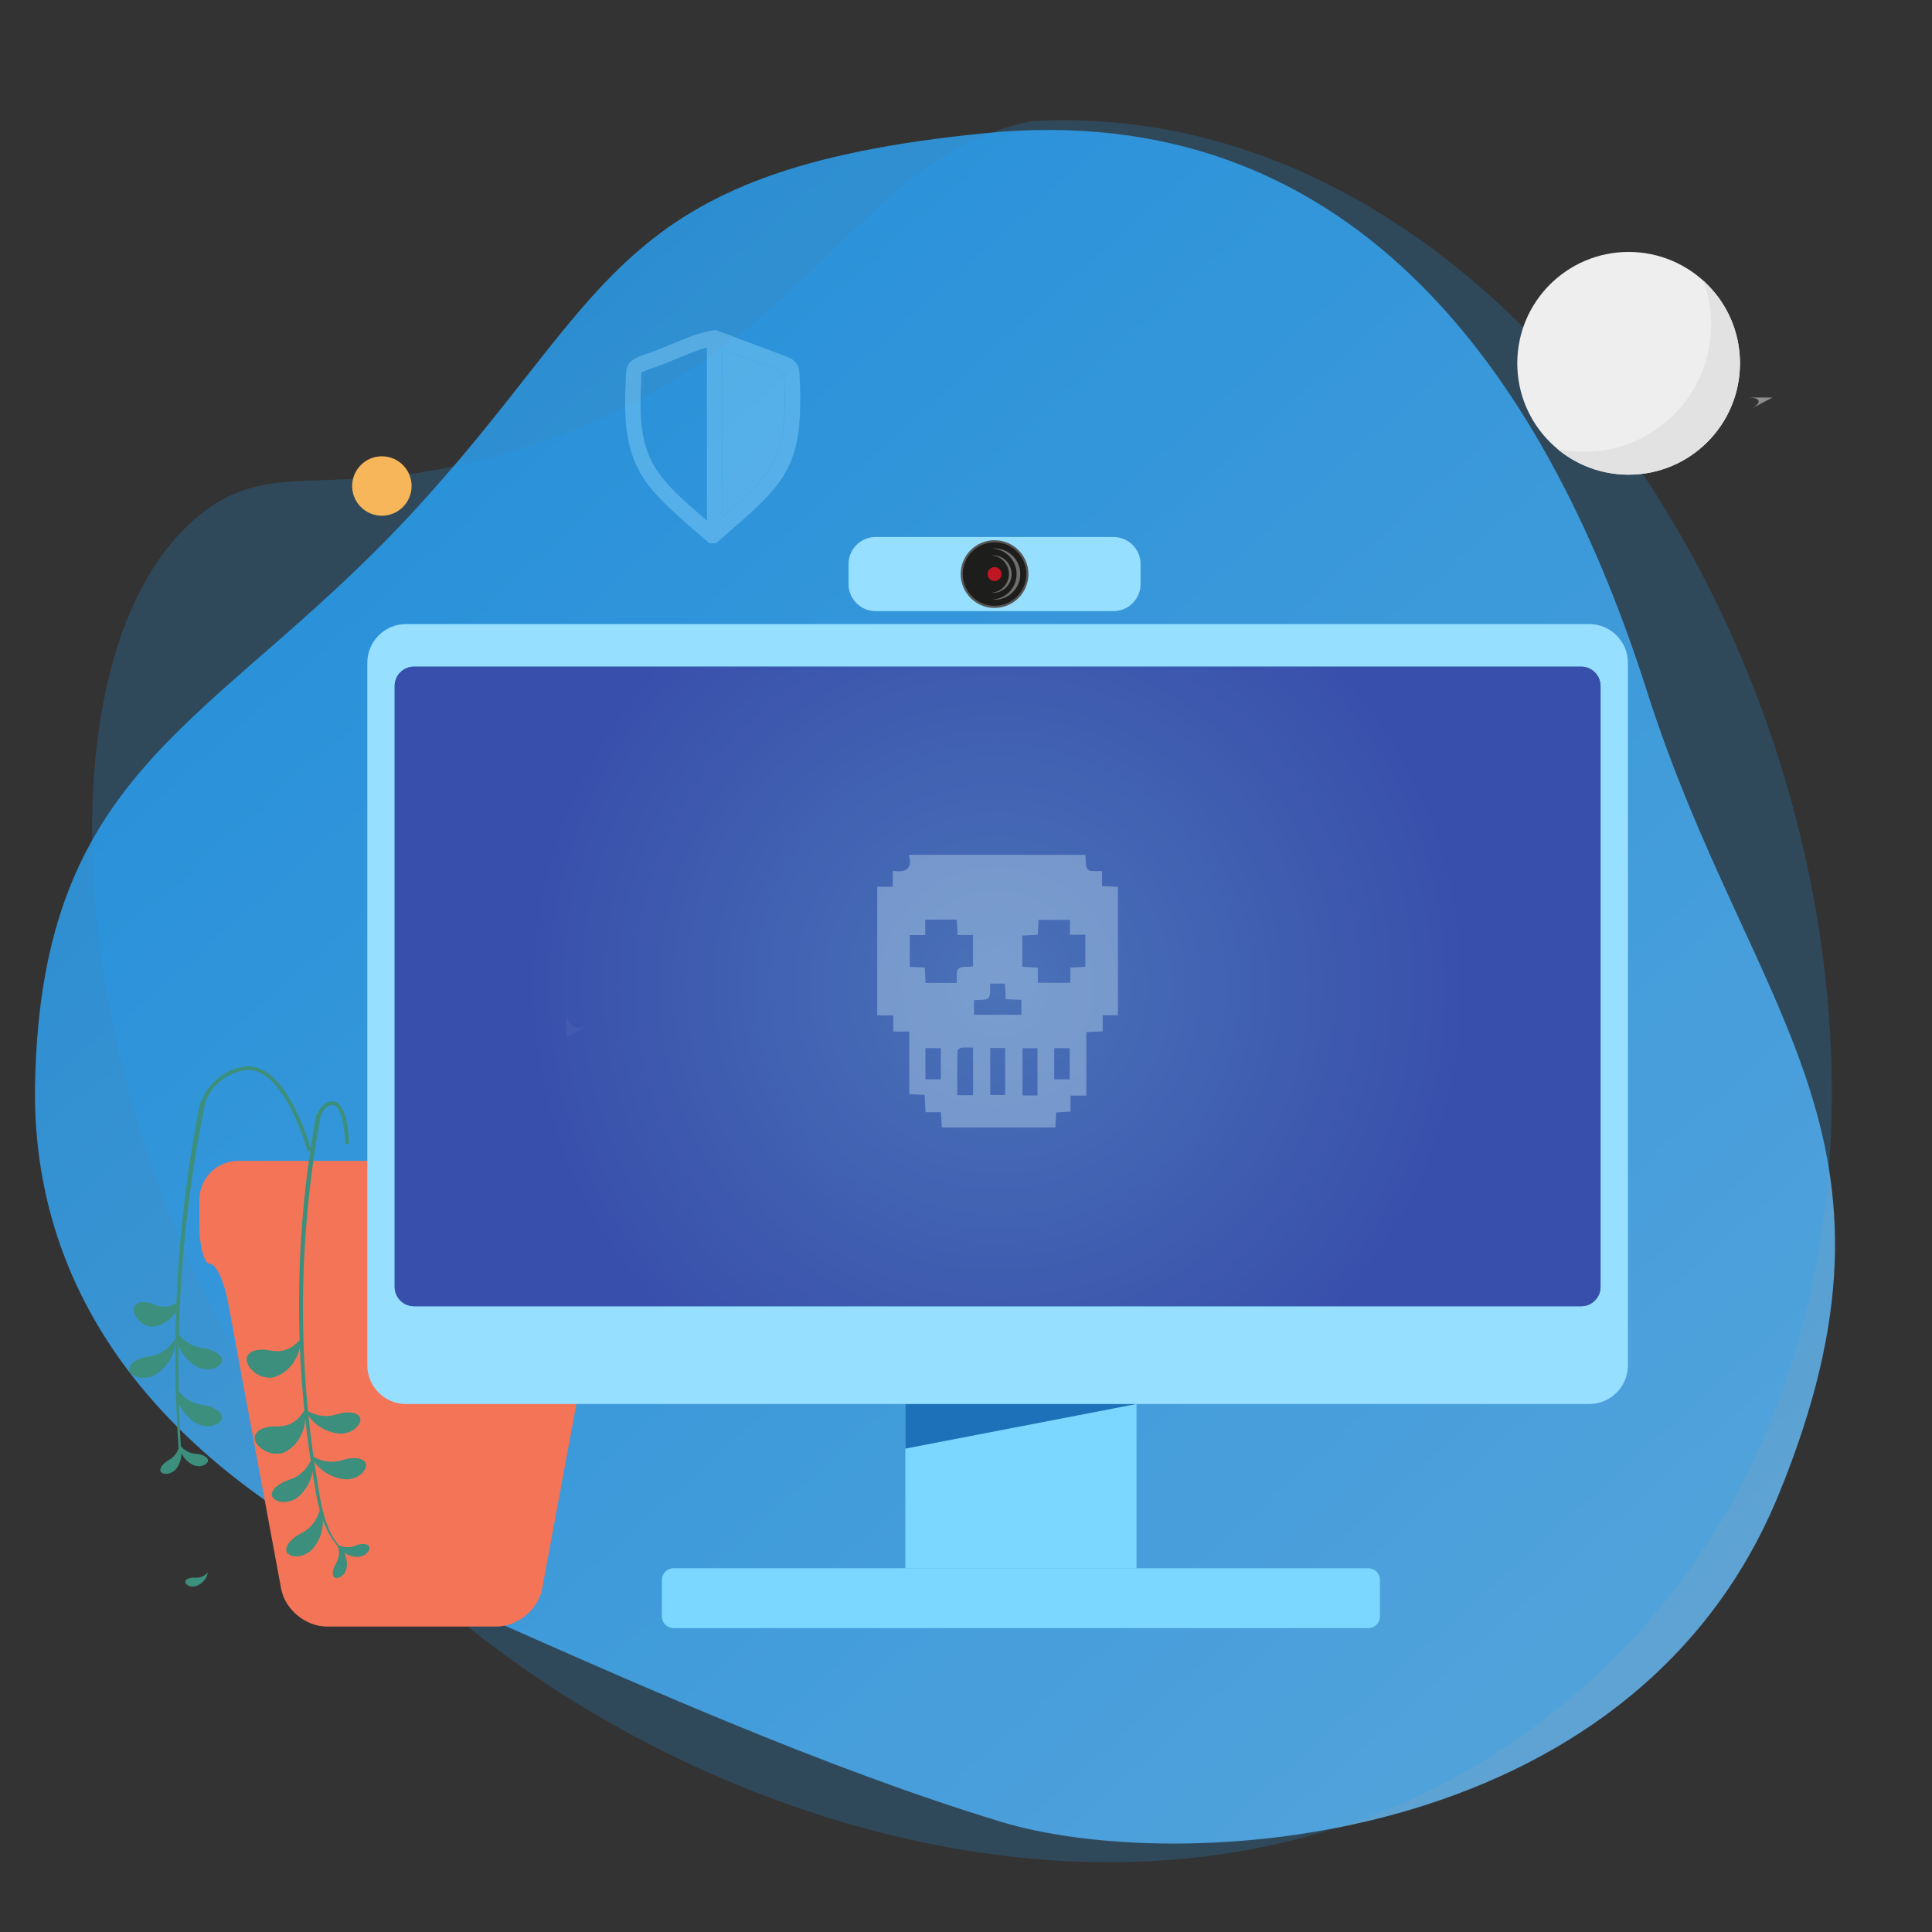 <?xml version="1.0" encoding="utf-8"?>
<!-- Generator: Adobe Illustrator 26.2.1, SVG Export Plug-In . SVG Version: 6.00 Build 0)  -->
<svg version="1.1" xmlns="http://www.w3.org/2000/svg" xmlns:xlink="http://www.w3.org/1999/xlink" x="0px" y="0px"
	 viewBox="0 0 500 500" style="enable-background:new 0 0 500 500;" xml:space="preserve">
<rect x="0" y="0" width="500" height="500" fill="#333333" stroke="none"/>
<style type="text/css">
	.st0{opacity:0.8;fill:url(#SVGID_1_);fill-opacity:0.99;enable-background:new    ;}
	
		.st1{opacity:0.8;fill:url(#SVGID_00000074437054242044289100000018161413751403118258_);fill-opacity:0.99;enable-background:new    ;}
	
		.st2{opacity:0.8;fill:url(#SVGID_00000036231243138253494090000007880753772197190817_);fill-opacity:0.99;enable-background:new    ;}
	.st3{opacity:0.2;fill:#1EA0FA;enable-background:new    ;}
	.st4{fill:#DADADA;}
	.st5{fill:#F6F6F6;}
	.st6{fill:#1D71B8;}
	.st7{fill:#EA5B0C;}
	.st8{fill:#009FE3;}
	.st9{fill:#F39200;}
	
		.st10{opacity:0.8;fill:url(#SVGID_00000057139281334862850900000016947088551092431248_);fill-opacity:0.99;enable-background:new    ;}
	.st11{opacity:0.64;fill:#FFFFFF;}
	.st12{fill:#FFFFFF;}
	.st13{fill:url(#SVGID_00000177481005387817560800000006433262339643536575_);}
	.st14{fill:url(#SVGID_00000026859782238350695270000007468300491804263054_);}
	.st15{fill:#6CC7EF;}
	.st16{fill:#2FC1F4;}
	.st17{fill:#7DDDFF;}
	.st18{opacity:0.64;fill:#7DDDFF;}
	.st19{opacity:0.3;fill:#52B7EF;enable-background:new    ;}
	.st20{fill:#32FF51;}
	.st21{fill:#5FDDFF;}
	.st22{opacity:0.35;fill:#FFFFFF;stroke:#FFFFFF;stroke-width:2;stroke-miterlimit:10;}
	.st23{fill:none;stroke:#FFFFFF;stroke-miterlimit:10;}
	.st24{fill:none;stroke:#FFFFFF;stroke-width:2;stroke-miterlimit:10;}
	
		.st25{opacity:0.8;fill:url(#SVGID_00000051373390748967059620000007726829464678570164_);fill-opacity:0.99;enable-background:new    ;}
	.st26{fill:#FDE4CC;}
	.st27{fill:#E4C8AB;}
	
		.st28{opacity:0.8;fill:url(#SVGID_00000116213578426406738570000000125330275804653225_);fill-opacity:0.99;enable-background:new    ;}
	.st29{fill:none;stroke:#1E0E00;stroke-width:10;stroke-miterlimit:10;}
	.st30{fill:#B0B0B0;}
	.st31{fill:#575756;}
	.st32{fill:#D8D8D8;}
	.st33{fill:#707070;}
	.st34{fill:#F46A3F;}
	.st35{fill:#3C3C3A;}
	.st36{fill:#C7C8CA;}
	.st37{fill:#818588;}
	.st38{fill:#B5B9BA;}
	.st39{fill:#B2B4B1;}
	.st40{fill:#2B2B2D;}
	.st41{fill:#858585;}
	.st42{fill:#1C1C1B;}
	.st43{fill:#E8E8E8;}
	.st44{fill:#F7F7F7;}
	.st45{fill:#C8CCCF;}
	.st46{fill:#D2AA87;}
	.st47{fill:#FFDB37;}
	.st48{fill:#F14941;}
	.st49{fill:#1E0E00;}
	.st50{fill:#5A5550;}
	.st51{fill:none;stroke:#5A5550;stroke-miterlimit:10;}
	.st52{fill:#EEEEEE;}
	.st53{fill:#E2E2E2;}
	.st54{fill:#F8B65A;}
	
		.st55{opacity:0.8;fill:url(#SVGID_00000150798518925866854130000000624929287990210450_);fill-opacity:0.99;enable-background:new    ;}
	.st56{fill:#E30613;}
	.st57{fill:#706F6F;}
	.st58{fill:#F9B233;}
	.st59{fill:#EDEDED;}
	.st60{fill:#E8502D;}
	.st61{fill:#878787;}
	.st62{fill:#6D6D6D;}
	.st63{fill:#1D1D1B;}
	
		.st64{opacity:0.8;fill:url(#SVGID_00000041260601878044486130000015620615360049027773_);fill-opacity:0.99;enable-background:new    ;}
	.st65{fill:#F2FF00;}
	.st66{fill:none;stroke:#B2B2B2;stroke-miterlimit:10;}
	.st67{fill:#DFB083;}
	.st68{fill:#5C4F4F;}
	.st69{fill:#170021;}
	.st70{fill:#CAC8C8;}
	.st71{fill:none;stroke:#F9ED42;stroke-width:14;stroke-miterlimit:10;}
	
		.st72{opacity:0.8;fill:url(#SVGID_00000093140949696475845730000015566615462731493508_);fill-opacity:0.99;enable-background:new    ;}
	
		.st73{opacity:0.8;fill:url(#SVGID_00000070093263173296478500000009372002981149752993_);fill-opacity:0.99;enable-background:new    ;}
	.st74{fill:#6C6966;}
	.st75{fill:none;stroke:#5A5550;stroke-width:3;stroke-miterlimit:10;}
	.st76{fill:#249250;}
	.st77{fill:#44B658;}
	.st78{fill:#48423B;}
	
		.st79{opacity:0.8;fill:url(#SVGID_00000150787013196339855510000001633141289483071144_);fill-opacity:0.99;enable-background:new    ;}
	.st80{opacity:0.2;fill:#1DA2FC;enable-background:new    ;}
	.st81{opacity:0.29;}
	.st82{opacity:0.2;}
	.st83{clip-path:url(#SVGID_00000163780982437590522060000004199758027242967219_);}
	.st84{fill:#3C3C3B;}
	.st85{fill:#E7CAAD;}
	.st86{fill:#FC951D;}
	.st87{fill:none;stroke:#FCEA0D;stroke-width:2;stroke-miterlimit:10;}
	.st88{fill:#73F20F;}
	.st89{fill:#FFF7AB;}
	.st90{fill:#FCEA0D;}
	.st91{fill:#F8B133;stroke:#FC951D;stroke-miterlimit:10;}
	.st92{fill:#FFEC00;}
	
		.st93{opacity:0.8;fill:url(#SVGID_00000122690739189036760260000012549809350077163935_);fill-opacity:0.99;enable-background:new    ;}
	.st94{fill:none;}
	
		.st95{opacity:0.8;fill:url(#SVGID_00000057119953915126564170000003067559104940433310_);fill-opacity:0.99;enable-background:new    ;}
	.st96{fill:#BF4A10;}
	.st97{fill:#455159;}
	.st98{fill:#AFE213;}
	.st99{fill:#C6C6C6;}
	.st100{fill:#9D9D9C;}
	.st101{fill:#B2B2B2;}
	.st102{fill:none;stroke:#FFFFFF;stroke-width:4;stroke-miterlimit:10;}
	.st103{fill:#FFED00;}
	
		.st104{opacity:0.8;fill:url(#SVGID_00000147909348064685024370000015028434529781413282_);fill-opacity:0.99;enable-background:new    ;}
	
		.st105{opacity:0.8;fill:url(#SVGID_00000083073028143632041680000002651343152666414484_);fill-opacity:0.99;enable-background:new    ;}
	
		.st106{opacity:0.8;fill:url(#SVGID_00000132068199109472299480000016334717261726111890_);fill-opacity:0.99;enable-background:new    ;}
	.st107{fill:#E6332A;}
	.st108{fill:#E0A477;}
	.st109{fill:#B17F4A;}
	.st110{fill:#F2C3AF;}
	.st111{fill:#E5AF7F;}
	.st112{fill:#E94E1B;}
	.st113{fill:#E5B8A8;}
	.st114{fill:#A3DAF7;}
	.st115{clip-path:url(#SVGID_00000122720581605900423530000003481961626568761016_);fill:#A3DAF7;}
	.st116{opacity:0.8;clip-path:url(#SVGID_00000122720581605900423530000003481961626568761016_);fill:#4D95D1;}
	.st117{clip-path:url(#SVGID_00000122720581605900423530000003481961626568761016_);}
	.st118{opacity:0.3;fill:#CABA9F;}
	.st119{opacity:0.5;fill:#CABA9F;}
	.st120{clip-path:url(#SVGID_00000122720581605900423530000003481961626568761016_);fill:#9C9B9B;}
	.st121{clip-path:url(#SVGID_00000122720581605900423530000003481961626568761016_);fill:#FFFFFF;}
	.st122{clip-path:url(#SVGID_00000122720581605900423530000003481961626568761016_);fill:#3C3C3B;}
	.st123{clip-path:url(#SVGID_00000122720581605900423530000003481961626568761016_);fill:#FDE4CC;}
	.st124{clip-path:url(#SVGID_00000122720581605900423530000003481961626568761016_);fill:#C6C6C5;}
	.st125{clip-path:url(#SVGID_00000122720581605900423530000003481961626568761016_);fill:#F9B75A;}
	.st126{clip-path:url(#SVGID_00000122720581605900423530000003481961626568761016_);fill:#575756;}
	.st127{clip-path:url(#SVGID_00000122720581605900423530000003481961626568761016_);fill:#E20613;}
	.st128{opacity:0.29;clip-path:url(#SVGID_00000122720581605900423530000003481961626568761016_);}
	.st129{fill:#D1A98B;}
	
		.st130{opacity:0.8;fill:url(#SVGID_00000124851228284187040630000013478835561642920876_);fill-opacity:0.99;enable-background:new    ;}
	.st131{fill:#E2BD9F;}
	.st132{fill:#DDB79B;}
	.st133{fill:#D6AE8A;}
	.st134{fill:none;stroke:#1D1D1B;stroke-miterlimit:10;}
	.st135{fill:#A48A7B;}
	.st136{fill:#FFF385;}
	.st137{fill:none;stroke:#575756;stroke-miterlimit:10;}
	.st138{fill:#575756;stroke:#FFFFFF;stroke-miterlimit:10;}
	.st139{fill:#2CF721;stroke:#FFED00;stroke-miterlimit:10;}
	
		.st140{opacity:0.8;fill:url(#SVGID_00000131358379010497918710000000064671844924186804_);fill-opacity:0.99;enable-background:new    ;}
	.st141{fill:#C9CACC;}
	.st142{fill:#83878A;}
	.st143{fill:#B8BBBC;}
	.st144{fill:#B4B6B3;}
	.st145{fill:#EAEAEA;}
	.st146{fill:#F9F9F9;}
	.st147{fill:#CACED1;}
	.st148{fill:#58B8E8;}
	.st149{fill:#D1B397;}
	.st150{fill:#ACAEAD;}
	.st151{fill:#969997;}
	.st152{fill:#BFC7D2;}
	.st153{fill:#BCC7C9;}
	.st154{fill:#E2E6F1;}
	.st155{fill:#C4C9CD;}
	.st156{fill:#C1C3C6;}
	.st157{fill:#D9E2E8;}
	.st158{fill:#B8B9BE;}
	.st159{fill:#CFD7DA;}
	.st160{fill:#C6C6C8;}
	.st161{fill:#E5EEF7;}
	.st162{fill:#D4D8DB;}
	.st163{fill:#A4A2A5;}
	.st164{fill:#707172;}
	.st165{fill:#D7DDE9;}
	.st166{fill:#CCD1D5;}
	.st167{fill:#4F5054;}
	.st168{fill:none;stroke:#E30613;stroke-miterlimit:10;}
	
		.st169{opacity:0.8;fill:url(#SVGID_00000058562973416182974580000010073102950213785733_);fill-opacity:0.99;enable-background:new    ;}
	.st170{fill:#FFF3DE;}
	.st171{opacity:0.42;fill:#FFFFFF;}
	.st172{fill:#AAABAB;}
	.st173{fill:#1C3AA9;}
	.st174{fill:#4285F3;}
	.st175{fill:#E2DABA;}
	
		.st176{opacity:0.8;fill:url(#SVGID_00000181767634200919087750000013119271595005322679_);fill-opacity:0.99;enable-background:new    ;}
	.st177{fill:#C49D82;}
	.st178{fill:#EFD5BD;}
	
		.st179{opacity:0.8;fill:url(#SVGID_00000051353594793690743340000003444363371365450431_);fill-opacity:0.99;enable-background:new    ;}
	.st180{opacity:0.56;fill:#575756;}
	.st181{fill:none;stroke:#3C3C3B;stroke-width:3;stroke-miterlimit:10;}
	.st182{fill:#FF6F27;}
	.st183{fill:#1D1D1B;stroke:#1D1D1B;stroke-miterlimit:10;}
	
		.st184{opacity:0.8;fill:url(#SVGID_00000176005346490786508350000001691412285376012966_);fill-opacity:0.99;enable-background:new    ;}
	
		.st185{opacity:0.8;fill:url(#SVGID_00000172433259601497091850000015009625790131433635_);fill-opacity:0.99;enable-background:new    ;}
	.st186{fill:none;stroke:#575756;stroke-width:4;stroke-miterlimit:10;}
	.st187{fill:#FF3333;}
	.st188{fill:#BE1622;}
	.st189{fill:#FCEA10;}
	
		.st190{opacity:0.8;fill:url(#SVGID_00000134240666419227517440000002779740342721684129_);fill-opacity:0.99;enable-background:new    ;}
	.st191{fill:url(#SVGID_00000051381660632945905840000001832757571252944048_);}
	.st192{fill:url(#SVGID_00000177474661509537871250000009754095587999657606_);}
	.st193{enable-background:new    ;}
	.st194{opacity:0.99;fill:#878787;}
	.st195{opacity:0.49;fill:#BE1622;}
	
		.st196{opacity:0.8;fill:url(#SVGID_00000042711346802233690940000014743532712107032727_);fill-opacity:0.99;enable-background:new    ;}
	.st197{fill:url(#SVGID_00000140010723953253938720000004520117166229478838_);}
	.st198{fill:url(#SVGID_00000017516798752972523900000000897562004037517245_);}
	.st199{fill:#F26522;}
	.st200{fill:#F1F2F2;}
	.st201{fill:url(#SVGID_00000085209434683384094640000011815805271288990084_);}
	.st202{fill:#B7B7B7;}
	.st203{fill:#171715;}
	.st204{fill:#19D10F;}
	.st205{fill:url(#SVGID_00000018950940569609547920000012481343302822561446_);}
	.st206{fill:url(#SVGID_00000124875064651951435570000001024546514284354750_);}
	
		.st207{opacity:0.8;fill:url(#SVGID_00000096048151583611442320000008911434738442645139_);fill-opacity:0.99;enable-background:new    ;}
	.st208{fill:url(#SVGID_00000172424236799174749210000004887070583938744460_);}
	.st209{fill:#F47400;}
	.st210{fill:none;stroke:#1D1D1B;stroke-width:4;stroke-linecap:round;stroke-miterlimit:10;}
	
		.st211{opacity:0.8;fill:url(#SVGID_00000109719737613616342970000016545084715179042235_);fill-opacity:0.99;enable-background:new    ;}
	.st212{fill:url(#SVGID_00000049216246524277717230000017304763213403814529_);}
	.st213{fill:none;stroke:#1D1D1B;stroke-width:4;stroke-miterlimit:10;}
	
		.st214{opacity:0.8;fill:url(#SVGID_00000065764176203064770220000006668647370457080506_);fill-opacity:0.99;enable-background:new    ;}
	.st215{fill:#1DA2FC;}
	.st216{fill:url(#SVGID_00000176010922771111611890000014757334802152550788_);}
	.st217{fill:url(#SVGID_00000140000654651489809070000003072381850351947952_);}
	.st218{fill:#118FE4;}
	.st219{fill:#0C82D1;}
	.st220{opacity:0.3;fill:#0C82D1;enable-background:new    ;}
	.st221{opacity:0.5;fill:#0C82D1;enable-background:new    ;}
	.st222{opacity:0.21;fill:#1D71B8;}
	.st223{fill:url(#SVGID_00000152984537182163156960000004931780696008748695_);}
	.st224{fill:url(#SVGID_00000070808675210833202020000003566420308911265449_);}
	
		.st225{opacity:0.8;fill:url(#SVGID_00000062150064817298049300000001576453830058919302_);fill-opacity:0.99;enable-background:new    ;}
	
		.st226{opacity:0.8;fill:url(#SVGID_00000086669802853950507980000007599043525189776551_);fill-opacity:0.99;enable-background:new    ;}
	.st227{fill:#35AEFF;}
	.st228{fill:url(#SVGID_00000176039510620066100390000013835700237196560535_);}
	.st229{fill:url(#SVGID_00000169527882804505985290000000064857160788656056_);}
	.st230{fill:url(#SVGID_00000137106286798772802820000009182723485306266246_);}
	.st231{fill:url(#SVGID_00000114765603225255296030000012604261493056793993_);}
	.st232{fill:url(#SVGID_00000088129246430036228270000000120691133262968733_);}
	.st233{fill:url(#SVGID_00000133526513543666067870000015958167348099557805_);}
	.st234{fill:#432918;}
	.st235{fill:url(#SVGID_00000037657774028840978330000017324222334420915602_);}
	.st236{fill:url(#SVGID_00000071549427626639285810000006013718485119695544_);}
	.st237{fill:url(#SVGID_00000083800776930645443160000015708583827543020975_);}
	.st238{fill:url(#SVGID_00000114764755342934522490000015131801523759600822_);}
	.st239{fill:url(#SVGID_00000170958976435666206620000004080146576739118008_);}
	.st240{fill:url(#SVGID_00000097461103140179608040000003604433302075472053_);}
	.st241{fill:none;stroke:#F39200;stroke-miterlimit:10;}
	.st242{fill:#FFDABB;}
	.st243{fill:url(#SVGID_00000039821984595819145730000005630423481847305663_);}
	.st244{fill:url(#SVGID_00000170263302960227432540000012781874062511725988_);}
	.st245{fill:url(#SVGID_00000182524893821510249950000009189469756783955850_);}
	.st246{fill:url(#SVGID_00000147935878488281989490000007680850247580984999_);}
	.st247{fill:url(#SVGID_00000065754498526173298570000014419776097528579486_);}
	.st248{fill:url(#SVGID_00000121996582152550612180000010076011305785081785_);}
	.st249{fill:url(#SVGID_00000142899194290821804830000010337153636871681152_);}
	.st250{fill:url(#SVGID_00000152954430379204299540000017031445939550069147_);}
	
		.st251{opacity:0.8;fill:url(#SVGID_00000174559899411463477750000000802914859069150609_);fill-opacity:0.99;enable-background:new    ;}
	.st252{opacity:0.3;fill:#F1F2F2;}
	.st253{fill:#465051;}
	.st254{fill:#FBDC4C;}
	.st255{fill:#55C3FE;}
	.st256{fill:#97DFFF;}
	.st257{fill:#7BD7FF;}
	.st258{fill:#F0FBFF;}
	.st259{fill:#CBE9F4;}
	.st260{opacity:0.37;}
	.st261{fill:#16EF0F;}
	.st262{opacity:0.15;fill:#BBEDFF;}
	.st263{fill:url(#SVGID_00000078038447714787249130000002078050214470603681_);}
	.st264{fill:#36A9E1;}
	.st265{fill:#FFFFFF;stroke:#CBE9F4;stroke-width:4;stroke-miterlimit:10;}
	.st266{fill:none;stroke:#CBE9F4;stroke-width:4;stroke-miterlimit:10;}
	
		.st267{opacity:0.8;fill:url(#SVGID_00000170992177277352137910000008736369119687515839_);fill-opacity:0.99;enable-background:new    ;}
	
		.st268{opacity:0.8;fill:url(#SVGID_00000065032199012008130920000010877215047884046753_);fill-opacity:0.99;enable-background:new    ;}
	.st269{fill:url(#SVGID_00000111880193104555973610000002602421823509197211_);}
	.st270{fill:#C97200;}
	.st271{fill:#A3CBD8;}
	.st272{fill:#BEDEE5;}
	.st273{fill:#EFEFEF;}
	.st274{fill:url(#SVGID_00000038404764206792399080000001673778299491067020_);}
	
		.st275{opacity:0.8;fill:url(#SVGID_00000173839256641173066570000017939518775224600223_);fill-opacity:0.99;enable-background:new    ;}
	
		.st276{opacity:0.8;fill:url(#SVGID_00000149362559505954340500000015866138410885466249_);fill-opacity:0.99;enable-background:new    ;}
	.st277{opacity:0.5;}
	.st278{fill:url(#SVGID_00000111154740581891156670000017320089068112689572_);}
	.st279{fill:url(#SVGID_00000167357977505072201710000009824194288032244109_);}
	.st280{fill:#F4CC06;}
	.st281{opacity:0.37;fill:#CBE9F4;}
	.st282{fill:#FC0000;}
	
		.st283{opacity:0.8;fill:url(#SVGID_00000173153062338265264350000016803278718896590775_);fill-opacity:0.99;enable-background:new    ;}
	
		.st284{opacity:0.8;fill:url(#SVGID_00000001628734356384698250000010622889827349299124_);fill-opacity:0.99;enable-background:new    ;}
	
		.st285{opacity:0.8;fill:url(#SVGID_00000009551260141811566480000011176039537577610122_);fill-opacity:0.99;enable-background:new    ;}
	
		.st286{opacity:0.8;fill:url(#SVGID_00000043424360928875317580000007662079047402705553_);fill-opacity:0.99;enable-background:new    ;}
	.st287{fill:#60BFF4;enable-background:new    ;}
	.st288{fill:#F39200;stroke:#E94E1B;stroke-width:20;stroke-miterlimit:10;}
	.st289{opacity:0.51;}
	.st290{fill:url(#SVGID_00000007387148997999014850000015620989398582779279_);}
	.st291{fill:url(#SVGID_00000170970106700170119440000015043019195751379899_);}
	.st292{fill:url(#SVGID_00000181082432357061650070000012309057696190632320_);}
	.st293{fill:url(#SVGID_00000158716746419611432920000012871688816962084268_);}
	.st294{fill:url(#SVGID_00000178188334037199307070000014581048302967808181_);}
	.st295{fill:url(#SVGID_00000133529609462517852170000016909902997395086213_);}
	.st296{fill:url(#SVGID_00000085213224838119039210000008562860773738878882_);}
	.st297{fill:url(#SVGID_00000000191471335540625620000002365813402757767100_);}
	.st298{fill:url(#SVGID_00000021119156351282453670000012905018438938530963_);}
	.st299{fill:url(#SVGID_00000028291493593528907970000011848499235892850079_);}
	.st300{opacity:0.88;}
	.st301{fill:#27262A;}
	.st302{fill:#3FA5EF;}
	.st303{fill:url(#SVGID_00000052064027165111061700000002964309716249152142_);}
	.st304{fill:url(#SVGID_00000169536686578513095260000012831148736267109822_);}
	.st305{fill:url(#SVGID_00000008842315874883251150000006329202892102416256_);}
	.st306{fill:#37373D;}
	.st307{fill:url(#SVGID_00000004523941035735926920000010761580714760926873_);}
	.st308{fill:url(#SVGID_00000176760292849212143950000007459625340546332055_);}
	.st309{opacity:0.6;fill:#27262A;}
	.st310{fill:url(#SVGID_00000025404251090583933680000003252374286668797860_);}
	
		.st311{fill:url(#SVGID_00000014610778655564570630000011039419553196671662_);stroke:url(#SVGID_00000059294559696083582580000017334659341038414464_);stroke-miterlimit:10;}
	.st312{fill:url(#SVGID_00000023276520060169198220000005492302855558215309_);}
	.st313{fill:url(#SVGID_00000034047645762227102170000012623367383891494293_);}
	.st314{fill:url(#SVGID_00000178894942818162955290000010819741578800431545_);}
	.st315{fill:url(#SVGID_00000150784602577989974130000007308441511817933718_);}
	
		.st316{opacity:0.8;fill:url(#SVGID_00000018232501143618600430000011719729423977169855_);fill-opacity:0.99;enable-background:new    ;}
	
		.st317{opacity:0.8;fill:url(#SVGID_00000096024448159986672900000017626484030562252959_);fill-opacity:0.99;enable-background:new    ;}
	.st318{fill:#1EA0FA;}
	.st319{fill:url(#SVGID_00000141415292107064429880000009607601769157832872_);}
	.st320{fill:url(#SVGID_00000034072580705902345740000008802608872529350847_);}
	.st321{fill:url(#SVGID_00000160190504591250660460000006733716795089707706_);}
	.st322{fill:url(#SVGID_00000126323806717897585350000013010792240542248893_);}
	.st323{fill:url(#SVGID_00000084497558273838877780000005671871420441299369_);}
	.st324{fill:url(#SVGID_00000124860917695452609610000006710847436783427493_);}
	.st325{fill:none;stroke:#FFFFFF;stroke-width:6;stroke-linecap:round;stroke-linejoin:round;stroke-miterlimit:10;}
	.st326{fill:url(#SVGID_00000096023084601957000300000012993775646082083996_);}
	.st327{fill:url(#SVGID_00000111149065300453100650000000735579180662960270_);}
	.st328{fill:url(#SVGID_00000181058979651585623890000003838620022091803539_);}
	.st329{fill:url(#SVGID_00000181798647124552082280000009507733396291527042_);}
	.st330{fill:url(#SVGID_00000142874543196651426360000016935367783674986382_);}
	.st331{fill:url(#SVGID_00000098915133059411412190000001789684962701082011_);}
	.st332{fill:url(#SVGID_00000160902880439912029730000000730937528318903446_);}
	.st333{fill:url(#SVGID_00000155105762113150165590000016794720765224511164_);}
	.st334{fill:#256653;}
	.st335{fill:#3C8F7C;}
	.st336{fill:#327F6B;}
	.st337{fill:#96D9C9;}
	.st338{fill:#EDD7BE;}
	.st339{fill:#9BC1F9;}
	.st340{fill:#F47458;}
	.st341{fill:#E0C8A9;}
	.st342{fill:#FEF8F8;}
	.st343{fill:#B75742;}
	.st344{fill:#A54737;}
	.st345{fill:#184655;}
	.st346{fill:#F7CC7F;}
	.st347{fill:#FAE0B2;}
	.st348{fill-rule:evenodd;clip-rule:evenodd;fill:url(#SVGID_00000138542131452785568570000012930441092436794031_);}
	.st349{fill-rule:evenodd;clip-rule:evenodd;fill:url(#SVGID_00000016043484177653956730000010490149324242056068_);}
	.st350{fill-rule:evenodd;clip-rule:evenodd;fill:url(#SVGID_00000133495828298731311120000007069053628565855636_);}
	.st351{fill-rule:evenodd;clip-rule:evenodd;fill:url(#SVGID_00000065791503118343024660000008249988057449926807_);}
	.st352{fill-rule:evenodd;clip-rule:evenodd;fill:url(#SVGID_00000156585619351256760000000016660818381579763637_);}
	.st353{fill-rule:evenodd;clip-rule:evenodd;fill:url(#SVGID_00000134934550943260607920000017204169305447693968_);}
	.st354{fill-rule:evenodd;clip-rule:evenodd;fill:url(#SVGID_00000049905860492366006140000011622048687118344333_);}
	.st355{fill-rule:evenodd;clip-rule:evenodd;fill:url(#SVGID_00000058557315376720059970000010014324111034669716_);}
	.st356{fill-rule:evenodd;clip-rule:evenodd;fill:url(#SVGID_00000044150307561599062790000016735784896589763771_);}
	.st357{fill-rule:evenodd;clip-rule:evenodd;fill:url(#SVGID_00000022518153104889065420000004265100863340415402_);}
	.st358{opacity:0.5;fill-rule:evenodd;clip-rule:evenodd;fill:#FBF9FA;}
	.st359{fill-rule:evenodd;clip-rule:evenodd;fill:url(#SVGID_00000092454891655927231960000012168287844870149810_);}
	.st360{fill-rule:evenodd;clip-rule:evenodd;fill:url(#SVGID_00000117676806953497610360000016676216682417253817_);}
	.st361{fill-rule:evenodd;clip-rule:evenodd;fill:url(#SVGID_00000034784232327676027720000010594047856624818857_);}
	.st362{fill-rule:evenodd;clip-rule:evenodd;fill:url(#SVGID_00000170249492619674613040000017470516157860164504_);}
	.st363{opacity:0.5;fill-rule:evenodd;clip-rule:evenodd;fill:#282828;}
	.st364{fill-rule:evenodd;clip-rule:evenodd;fill:url(#SVGID_00000026155279561997825890000003437986208081329586_);}
	
		.st365{opacity:0.8;fill:url(#SVGID_00000030463013871116306590000014594946665046461340_);fill-opacity:0.99;enable-background:new    ;}
	.st366{fill:url(#SVGID_00000062153410787027377230000007264132950562485124_);}
	.st367{fill:url(#SVGID_00000082349834486898310200000009645033767216853940_);}
	.st368{fill:url(#SVGID_00000031168888840039253660000004818585964546476458_);}
	
		.st369{opacity:0.8;fill:url(#SVGID_00000093881372695132978340000013095141927492556693_);fill-opacity:0.99;enable-background:new    ;}
	.st370{fill:url(#SVGID_00000149349163380134802050000015108002106940453811_);}
	.st371{fill:url(#SVGID_00000118389825102315841180000017034053626961100734_);}
	.st372{fill:url(#SVGID_00000102526782844354783440000008433641448798766736_);}
	
		.st373{opacity:0.8;fill:url(#SVGID_00000177486018748747999840000005476270255700916364_);fill-opacity:0.99;enable-background:new    ;}
	.st374{fill:url(#SVGID_00000001623697393433138930000009858045604376072877_);}
	.st375{fill:url(#SVGID_00000158718902007700692500000003687826843528534444_);}
	.st376{fill:url(#SVGID_00000114769069460829959400000007175989531811580596_);}
	.st377{fill:url(#SVGID_00000139279044062966848610000003158015163190040736_);}
	.st378{fill:#B86B03;}
	.st379{fill:#FFA443;}
	
		.st380{opacity:0.8;fill:url(#SVGID_00000069397592913266319950000001231702966469332145_);fill-opacity:0.99;enable-background:new    ;}
	.st381{fill:#FFF9C5;}
	.st382{fill:#F4CF92;}
	.st383{opacity:0.2;fill:#EEEEEE;}
	.st384{fill:url(#SVGID_00000152973412046779684490000008734309592947644850_);}
	.st385{fill:url(#SVGID_00000047768773548633862170000005480403997310302130_);}
	.st386{fill:#3D4A99;}
	.st387{fill:#2D2E83;}
	.st388{fill:#175E8E;}
	.st389{fill:none;stroke:#7FC8EF;stroke-miterlimit:10;}
	
		.st390{opacity:0.8;fill:url(#SVGID_00000024693669774652586490000017574528300020636550_);fill-opacity:0.99;enable-background:new    ;}
	
		.st391{opacity:0.8;fill:url(#SVGID_00000150824411658417613120000003166289865108220564_);fill-opacity:0.99;enable-background:new    ;}
	.st392{fill:#F5BC8F;}
	.st393{fill:#E8A878;}
	
		.st394{opacity:0.8;fill:url(#SVGID_00000101825857353451229240000002405699226776984199_);fill-opacity:0.99;enable-background:new    ;}
	
		.st395{opacity:0.8;fill:url(#SVGID_00000078019103363929430040000007611619603239884210_);fill-opacity:0.99;enable-background:new    ;}
	.st396{fill:#FEF100;}
	.st397{fill:#EC1D24;}
	
		.st398{opacity:0.8;fill:url(#SVGID_00000139295465454928328080000016767719617941231535_);fill-opacity:0.99;enable-background:new    ;}
	
		.st399{opacity:0.8;fill:url(#SVGID_00000173861390795622744960000016110714911337485244_);fill-opacity:0.99;enable-background:new    ;}
	.st400{fill:url(#SVGID_00000101083071386232302400000004352730908044736934_);}
	.st401{fill:#73D0F9;}
	.st402{fill:none;stroke:#1D71B8;stroke-width:2;stroke-miterlimit:10;}
	.st403{opacity:0.8;fill:#4D95D1;}
	.st404{fill:#9C9B9B;}
	.st405{fill:#C6C6C5;}
	.st406{fill:#F9B75A;}
	.st407{fill:#E20613;}
	
		.st408{opacity:0.8;fill:url(#SVGID_00000146483442965772657550000015419864855693380756_);fill-opacity:0.99;enable-background:new    ;}
	.st409{fill:url(#SVGID_00000181797735097771022190000011927147330725346947_);}
	.st410{fill:url(#SVGID_00000145055063167756060140000008045133955690422680_);}
	.st411{fill:url(#SVGID_00000151501482887971295930000018107148984965637776_);}
	.st412{fill:url(#SVGID_00000138545355437312123620000014943290015413001863_);}
	.st413{fill:url(#SVGID_00000060019897942228047640000014009010445592826759_);}
	.st414{fill:url(#SVGID_00000034783860663729261800000002558556820386874259_);}
	.st415{fill:#238DDB;}
	.st416{fill:#6F6F6E;}
	.st417{fill:#F4CB9F;}
	.st418{fill:#E2B982;}
	.st419{fill:#F4CDA2;}
	.st420{fill:#868686;}
	.st421{fill:none;stroke:#E94E1B;stroke-linecap:round;stroke-miterlimit:10;}
	.st422{fill:#331338;}
	.st423{fill:#7381C6;}
	.st424{fill:#1F3DC4;}
	.st425{fill:#C3CBF1;}
	.st426{fill:url(#SVGID_00000026879332565701347570000018231865829622424448_);}
	.st427{fill:url(#SVGID_00000110438532937675978880000009354122675198427296_);}
	
		.st428{opacity:0.8;fill:url(#SVGID_00000093862566126929377220000007369794663202184591_);fill-opacity:0.99;enable-background:new    ;}
	.st429{fill:none;stroke:#E6332A;stroke-miterlimit:10;}
	
		.st430{opacity:0.8;fill:url(#SVGID_00000055706204208191373380000015752689660332073395_);fill-opacity:0.99;enable-background:new    ;}
	
		.st431{opacity:0.8;fill:url(#SVGID_00000003794726032983458390000011547626715743539870_);fill-opacity:0.99;enable-background:new    ;}
	.st432{fill:url(#SVGID_00000165933049105396512170000001117930970786009494_);}
	.st433{fill:url(#SVGID_00000144298019648923600990000015759493246936004757_);}
	.st434{fill:url(#SVGID_00000119805134750106618800000015581181459782915217_);}
	.st435{fill:url(#SVGID_00000013188969387348053340000002047299643435173505_);}
	.st436{fill:#2FD34E;}
	.st437{fill:none;stroke:#B2CC19;stroke-miterlimit:10;}
	.st438{fill-rule:evenodd;clip-rule:evenodd;fill:#F39200;}
	.st439{fill-rule:evenodd;clip-rule:evenodd;fill:#2D2E83;}
	.st440{fill-rule:evenodd;clip-rule:evenodd;fill:#EDEDED;}
	.st441{fill-rule:evenodd;clip-rule:evenodd;fill:#A695CF;}
	.st442{fill:#2C0045;}
	.st443{opacity:0.5;fill-rule:evenodd;clip-rule:evenodd;fill:#8E4072;}
	.st444{fill-rule:evenodd;clip-rule:evenodd;fill:#27348B;}
	.st445{fill:#FF4F4A;}
	.st446{fill-rule:evenodd;clip-rule:evenodd;fill:url(#SVGID_00000025416969164159901030000010939397223086985894_);}
	
		.st447{opacity:0.8;fill:url(#SVGID_00000170958198282534687420000012281533488514041758_);fill-opacity:0.99;enable-background:new    ;}
	.st448{fill:url(#SVGID_00000017479039583768461190000013357536562389433480_);}
	.st449{fill:url(#SVGID_00000154394836144724688810000011562831308104959911_);}
	.st450{fill:url(#SVGID_00000133504014941335687190000004927738093351379852_);}
	.st451{fill:url(#SVGID_00000150104340975919279820000000056850779160084398_);}
	.st452{fill:url(#SVGID_00000171713681646613797680000008678549707850611618_);}
	.st453{fill:url(#SVGID_00000145027499326114348850000007331227421526400940_);}
	.st454{fill:url(#SVGID_00000036217569516668160140000004171442889120230293_);}
	.st455{fill:url(#SVGID_00000038411507555124548910000018232846124027802269_);}
	.st456{fill:url(#SVGID_00000108302119175017109560000006516865781329139584_);}
	.st457{fill:url(#SVGID_00000086661291909793376450000003127138170655844541_);}
	.st458{fill:url(#SVGID_00000152942971642407567880000007249761909133254055_);}
	.st459{fill:#FF9900;}
	.st460{fill:#3EF7F7;}
	.st461{fill:url(#SVGID_00000126299007331606407280000016637239654903136644_);}
	.st462{fill:url(#SVGID_00000102512200089221031990000012494957233326259865_);}
	.st463{fill:#396CAA;}
	.st464{fill:#5793CE;}
	.st465{fill:#D4ECFF;}
	.st466{fill:#FFA71C;}
	.st467{fill:url(#SVGID_00000008121768342922861500000003394123154860063420_);}
	.st468{fill:url(#SVGID_00000160881048564702099570000009802341609921261969_);}
	.st469{fill:url(#SVGID_00000099626469114702040340000016332799499061978036_);}
	.st470{fill:url(#SVGID_00000056410513216849488230000009065927375903517370_);}
	.st471{fill:url(#SVGID_00000124867219931809558930000005325471419406263998_);}
	.st472{fill:url(#SVGID_00000028303698241004733490000001250610051982727054_);}
	.st473{fill:url(#SVGID_00000158708751849320801460000001498150961487190933_);}
	.st474{fill:url(#SVGID_00000091012806426351665530000015938174643052955524_);}
	.st475{fill:url(#SVGID_00000075866781057260353260000014670730722584981398_);}
	.st476{fill:url(#SVGID_00000052810869167362812110000005737458133165733049_);}
	.st477{fill:url(#SVGID_00000054985182876918025880000014878612368392722601_);}
	.st478{fill:url(#SVGID_00000092432443931571466930000015040413751968462256_);}
	.st479{fill:#0E7AA5;}
	
		.st480{fill:#208AD1;stroke:url(#SVGID_00000002379657509994999770000014572213164566931111_);stroke-width:2;stroke-miterlimit:10;}
	
		.st481{fill:#208AD1;stroke:url(#SVGID_00000085211110701734888420000004187577014127790222_);stroke-width:2;stroke-miterlimit:10;}
	
		.st482{opacity:0.8;fill:url(#SVGID_00000155864658931339215030000004684748724445095828_);fill-opacity:0.99;enable-background:new    ;}
	.st483{fill:#208AD1;}
	.st484{fill:url(#SVGID_00000147931942211404591190000002031476408454735546_);}
	.st485{opacity:0.2;fill:url(#SVGID_00000040572856616619560430000007189132872525624990_);}
	.st486{fill:#1374AA;}
	.st487{fill:#FDCA50;}
	.st488{fill:#BF6718;}
	.st489{fill:#F5A23D;}
	.st490{fill:#D38319;}
	.st491{fill:#FFF051;}
	.st492{fill:#F59E1C;}
	.st493{fill:#F5A54A;}
	.st494{fill:#C05836;}
	.st495{fill:none;stroke:#565656;stroke-width:2;stroke-miterlimit:10;}
	.st496{fill:#FFF800;}
	.st497{fill:#19FC00;}
	.st498{fill:#07D3FF;}
	.st499{fill:none;stroke:#3C3C3B;stroke-miterlimit:10;}
	.st500{fill:#58CBF9;}
</style>
<g id="Layer_1">
	
		<linearGradient id="SVGID_1_" gradientUnits="userSpaceOnUse" x1="-385.615" y1="-3.99" x2="-14.03" y2="356.413" gradientTransform="matrix(1.151 0.069 -0.067 1.127 496.379 87.61)">
		<stop  offset="0" style="stop-color:#1EA0FA"/>
		<stop  offset="1" style="stop-color:#72C4FD"/>
	</linearGradient>
	<path class="st0" d="M255.12,34.45c93.23-9.14,144.2,60.08,171.06,144.28s72.21,115.34,34.1,208.16s-156.21,98.37-201.37,84.55
		c-45.2-13.81-92.6-34.76-148.39-59.7C27.49,374.63,8.31,322.36,9.07,280.69c1.51-82.39,45.79-92.44,96.64-146.93
		C159.15,76.49,157.03,44.07,255.12,34.45z"/>
	<path class="st3" d="M400.19,444.48C556.52,323.91,442.22,21.62,266.92,31.33c-47.5,10.24-55.08,59.73-130.54,84.26
		c-49.03,15.95-64.79,1.21-85.08,18c-48.49,40.09-33.15,185.68,48.96,268.7C168.89,471.68,304.82,518.29,400.19,444.48z"/>
	<g>
		<circle class="st52" cx="421.49" cy="94.02" r="28.82"/>
		<path class="st53" d="M440.8,72.62c1.32,3.56,2.04,7.41,2.04,11.43c0,18.15-14.72,32.87-32.87,32.87c-2.37,0-4.68-0.26-6.91-0.73
			c5,4.16,11.42,6.66,18.42,6.66c15.92,0,28.82-12.91,28.82-28.82C450.31,85.53,446.64,77.89,440.8,72.62z"/>
	</g>
	<path class="st94" d="M250.95,203.99c-4.13,0-7.48,3.35-7.48,7.48c0,3.21,2.03,5.94,4.87,7c0.12,0.75,0.1,1.55,0.05,2.39
		c-0.05,0.81-0.03,1.63,0,2.45c0.06,1.59,0.91,2.53,2.49,2.54c1.59,0.01,2.46-0.89,2.49-2.51c0.02-1.49,0.08-2.97-0.01-4.45
		c-0.01-0.12-0.01-0.24-0.01-0.35c2.94-1.01,5.06-3.79,5.06-7.07C258.42,207.34,255.07,203.99,250.95,203.99z"/>
	<circle class="st54" cx="98.83" cy="125.78" r="7.69"/>
	<path class="st94" d="M264.46,257.32c-3.84,0-6.95,3.11-6.95,6.95c0,2.98,1.88,5.52,4.52,6.51c0.11,0.7,0.1,1.44,0.05,2.23
		c-0.04,0.76-0.02,1.52,0,2.28c0.06,1.48,0.85,2.35,2.32,2.36c1.48,0.01,2.29-0.82,2.31-2.33c0.02-1.38,0.07-2.77-0.01-4.14
		c-0.01-0.11-0.01-0.22-0.01-0.33c2.73-0.94,4.7-3.52,4.7-6.57C271.41,260.44,268.3,257.32,264.46,257.32z"/>
	<g>
		<path class="st340" d="M128.39,300.44c-5.5,0-14.5,0-20,0h-3.73c-5.5,0-14.5,0-20,0H61.61c-5.5,0-10,4.5-10,10v6.68
			c0,5.5,1.25,10,2.78,10c1.53,0,3.6,4.42,4.61,9.83l13.75,74.17c1,5.41,6.32,9.83,11.82,9.83h0.1c5.5,0,14.5,0,20,0h3.73
			c5.5,0,14.5,0,20,0h0.1c5.5,0,10.82-4.42,11.82-9.83l13.75-74.17c1-5.41,3.07-9.83,4.6-9.83c1.53,0,2.78-4.5,2.78-10v-6.68
			c0-5.5-4.5-10-10-10H128.39z"/>
	</g>
	<g>
		<g>
			<rect x="234.3" y="363.36" class="st257" width="59.83" height="42.5"/>
			<g>
				<path class="st257" d="M357.12,418.35c0,1.65-1.35,3-3,3H174.3c-1.65,0-3-1.35-3-3v-9.49c0-1.65,1.35-3,3-3h179.82
					c1.65,0,3,1.35,3,3V418.35z"/>
			</g>
		</g>
		<polygon class="st6" points="294.13,363.36 234.3,374.9 234.3,352.72 294.13,352.72 		"/>
		<g>
			<g>
				<path class="st256" d="M421.3,353.36c0,5.5-4.5,10-10,10H105.06c-5.5,0-10-4.5-10-10V171.51c0-5.5,4.5-10,10-10H411.3
					c5.5,0,10,4.5,10,10V353.36z"/>
			</g>
			<g>
				<path class="st6" d="M414.22,333.05c0,2.75-2.25,5-5,5H107.14c-2.75,0-5-2.25-5-5V177.53c0-2.75,2.25-5,5-5h302.08
					c2.75,0,5,2.25,5,5V333.05z"/>
			</g>
			<g>
				
					<radialGradient id="SVGID_00000045579741730427654820000013897811693014853511_" cx="258.183" cy="255.291" r="124.894" gradientUnits="userSpaceOnUse">
					<stop  offset="5.586592e-03" style="stop-color:#4A72B8"/>
					<stop  offset="1" style="stop-color:#384FAB"/>
				</radialGradient>
				<path style="fill:url(#SVGID_00000045579741730427654820000013897811693014853511_);" d="M414.22,333.05c0,2.75-2.25,5-5,5
					H107.14c-2.75,0-5-2.25-5-5V177.53c0-2.75,2.25-5,5-5h302.08c2.75,0,5,2.25,5,5V333.05z"/>
			</g>
			
				<linearGradient id="SVGID_00000096047287130033292730000015347009291939275922_" gradientUnits="userSpaceOnUse" x1="-4232.73" y1="227.69" x2="-4184.535" y2="391.608" gradientTransform="matrix(-1 0 0 -1 -3755.561 404.597)">
				<stop  offset="0" style="stop-color:#FFFFFF;stop-opacity:0"/>
				<stop  offset="0.92" style="stop-color:#FFFFFF;stop-opacity:0.92"/>
				<stop  offset="1" style="stop-color:#FFFFFF"/>
			</linearGradient>
			<path style="fill:url(#SVGID_00000096047287130033292730000015347009291939275922_);" d="M453,105.9l5.7-3.02h-6.45
				C455.79,102.88,456.13,104.24,453,105.9z"/>
			
				<linearGradient id="SVGID_00000110445818427465918000000018245587771796946104_" gradientUnits="userSpaceOnUse" x1="-3906.758" y1="131.846" x2="-3858.561" y2="295.764" gradientTransform="matrix(-1 0 0 -1 -3755.561 404.597)">
				<stop  offset="0" style="stop-color:#FFFFFF;stop-opacity:0"/>
				<stop  offset="0.92" style="stop-color:#FFFFFF;stop-opacity:0.92"/>
				<stop  offset="1" style="stop-color:#FFFFFF"/>
			</linearGradient>
			<path style="fill:url(#SVGID_00000110445818427465918000000018245587771796946104_);" d="M146.62,261.94v6.45l5.7-3.02
				C149.19,267.03,146.62,265.49,146.62,261.94z"/>
		</g>
		<g>
			<g>
				<path class="st256" d="M295.18,151.16c0,3.85-3.15,7-7,7H226.6c-3.85,0-7-3.15-7-7v-5.19c0-3.85,3.15-7,7-7h61.58
					c3.85,0,7,3.15,7,7V151.16z"/>
			</g>
			<circle class="st31" cx="257.39" cy="148.57" r="8.77"/>
			<circle class="st63" cx="257.39" cy="148.57" r="8.22"/>
			<path class="st57" d="M257.39,141.92c-0.16,0-0.31,0.04-0.47,0.05c3.45,0.25,6.18,3.09,6.18,6.6c0,3.51-2.73,6.36-6.18,6.6
				c0.16,0.01,0.31,0.05,0.47,0.05c3.67,0,6.65-2.98,6.65-6.65C264.04,144.89,261.06,141.92,257.39,141.92z"/>
			<path class="st57" d="M256.94,143.7c-0.12,0-0.23,0.03-0.35,0.03c2.53,0.18,4.52,2.26,4.52,4.84c0,2.57-2,4.66-4.52,4.84
				c0.12,0.01,0.23,0.03,0.35,0.03c2.69,0,4.87-2.18,4.87-4.87C261.81,145.88,259.63,143.7,256.94,143.7z"/>
			<circle class="st188" cx="257.39" cy="148.57" r="1.81"/>
		</g>
	</g>
	<g>
		<path class="st335" d="M62.6,276.11c-4.28,0.92-7,3.22-8.72,5.72c0.04-0.17,0.07-0.34,0.11-0.5c-0.12,0.19-0.25,0.38-0.31,0.48
			c-0.22,0.4-0.43,0.81-0.63,1.22c-0.41,0.84-0.81,1.68-1.28,2.49c-0.17,0.82-0.34,1.63-0.49,2.46c-0.09,0.4-0.15,0.76-0.2,1.07
			c-5.18,27.85-7.01,57.04-4.76,87.19c0.02,0.34,0.62,0.3,0.6-0.04c-2.03-30.48,0.06-61.09,6.27-91.12c1.33-3.18,4.06-6.8,9.63-8
			c10.39-2.24,16.74,20.68,16.8,20.91l0.96-0.26C80.31,296.75,73.87,273.68,62.6,276.11z"/>
		<g>
			<g>
				<path class="st335" d="M53.58,349.06c-0.75-0.18-3.09-0.28-4.92-1.56c-1.88-1.08-3.24-3.34-3.14-3.31
					c0.06-0.12-0.28,2.53,1.1,4.98c1.17,2.5,4.06,4.8,5.63,5c3.15,0.82,5.62-1.07,5.17-2.45C57.01,350.32,55.2,349.54,53.58,349.06z
					"/>
				<path class="st335" d="M53.58,363.79c-0.75-0.18-3.09-0.28-4.92-1.56c-1.88-1.08-3.25-3.34-3.14-3.31
					c0.06-0.12-0.28,2.53,1.1,4.98c1.17,2.5,4.06,4.8,5.63,5c3.15,0.82,5.62-1.07,5.17-2.45C57,365.04,55.2,364.27,53.58,363.79z"/>
				<path class="st335" d="M49.9,408.29c0.34-0.01,1.35,0.16,2.25-0.22c0.9-0.3,1.7-1.14,1.65-1.14c-0.01-0.06-0.11,1.11-0.92,2.04
					c-0.73,0.97-2.18,1.69-2.87,1.64c-1.43,0.07-2.32-0.97-2-1.52C48.32,408.52,49.16,408.35,49.9,408.29z"/>
				<path class="st335" d="M38.8,337.21c0.66,0.2,2.6,1.28,4.49,0.9c1.87-0.16,3.69-1.78,3.59-1.8c-0.01-0.15-0.57,2.74-2.46,4.56
					c-1.73,1.97-4.81,2.87-6.15,2.27c-2.82-0.76-4.23-3.96-3.43-5.15C35.62,336.76,37.33,336.88,38.8,337.21z"/>
				<path class="st335" d="M51.4,376.31c-0.45-0.07-1.84-0.03-2.98-0.71c-1.16-0.56-2.07-1.83-2-1.82c0.03-0.07-0.06,1.51,0.87,2.9
					c0.8,1.43,2.61,2.66,3.55,2.71c1.9,0.35,3.28-0.88,2.95-1.68C53.48,376.91,52.37,376.53,51.4,376.31z"/>
				<path class="st335" d="M43.04,378.26c0.37-0.26,1.64-0.82,2.38-1.93c0.8-1,1.07-2.55,1.02-2.51c-0.06-0.06,0.7,1.33,0.47,2.99
					c-0.1,1.63-1.2,3.53-2.03,3.98c-1.56,1.13-3.34,0.63-3.39-0.23C41.42,379.69,42.25,378.87,43.04,378.26z"/>
			</g>
			<path class="st335" d="M37.29,351.28c0.75-0.18,3.09-0.28,4.92-1.56c1.88-1.08,3.24-3.34,3.14-3.31
				c-0.06-0.12,0.28,2.53-1.1,4.98c-1.17,2.5-4.06,4.8-5.63,5c-3.15,0.82-5.62-1.07-5.17-2.45
				C33.86,352.53,35.67,351.76,37.29,351.28z"/>
		</g>
	</g>
	<g>
		<g>
			<path class="st335" d="M76.83,397.42c0.65-0.41,2.83-1.28,4.14-3.08c1.42-1.64,1.97-4.22,1.89-4.16c-0.09-0.1,1.09,2.3,0.59,5.07
				c-0.29,2.74-2.27,5.86-3.69,6.56c-2.71,1.8-5.66,0.83-5.69-0.63C74.01,399.72,75.46,398.4,76.83,397.42z"/>
			<path class="st335" d="M89.82,377.53c-0.75,0.16-2.91,1.06-5.11,0.69c-2.16-0.18-4.36-1.64-4.25-1.65c0-0.13,0.82,2.41,3.12,4.04
				c2.12,1.76,5.72,2.61,7.23,2.12c3.2-0.6,4.63-3.36,3.63-4.42C93.46,377.2,91.49,377.27,89.82,377.53z"/>
			<path class="st335" d="M88.34,365.7c-0.75,0.16-2.91,1.06-5.11,0.69c-2.16-0.18-4.36-1.64-4.25-1.65c0-0.13,0.82,2.41,3.12,4.04
				c2.12,1.76,5.72,2.61,7.23,2.12c3.2-0.6,4.63-3.36,3.63-4.42C91.97,365.37,90,365.44,88.34,365.7z"/>
			<path class="st335" d="M73.66,383.39c0.71-0.3,2.99-0.81,4.57-2.39c1.66-1.39,2.62-3.85,2.52-3.81c-0.08-0.11,0.72,2.44-0.22,5.1
				c-0.72,2.66-3.16,5.43-4.68,5.9c-2.96,1.35-5.72-0.08-5.52-1.52C70.51,385.22,72.15,384.14,73.66,383.39z"/>
			<path class="st335" d="M70.1,369.17c0.85-0.07,3.54,0.31,5.53-0.96c2.06-1.01,3.42-3.67,3.31-3.66
				c-0.08-0.17,0.57,3.39-0.79,6.31c-1.11,3.03-4.22,5.41-6.02,5.33c-3.56,0.38-6.6-2.65-6.21-4.37
				C66.27,370.06,68.28,369.44,70.1,369.17z"/>
			<path class="st335" d="M68.49,349.27c0.85,0.08,3.44,0.9,5.61-0.02c2.2-0.65,3.99-3.05,3.88-3.05c-0.05-0.18-0.01,3.43-1.84,6.08
				c-1.6,2.8-5.07,4.63-6.83,4.24c-3.57-0.22-6.06-3.72-5.39-5.35C64.56,349.5,66.65,349.23,68.49,349.27z"/>
			<path class="st335" d="M92.64,399.76c-0.44,0.13-1.68,0.76-3,0.63c-1.29-0.01-2.65-0.78-2.59-0.79
				c-0.01-0.08,0.59,1.39,2.02,2.25c1.33,0.95,3.5,1.29,4.37,0.94c1.87-0.5,2.59-2.19,1.96-2.78
				C94.78,399.41,93.62,399.54,92.64,399.76z"/>
			<path class="st335" d="M86.58,405.3c0.2-0.41,1.01-1.54,1.1-2.86c0.19-1.27-0.34-2.74-0.37-2.68c-0.08-0.02,1.28,0.81,1.9,2.36
				c0.72,1.47,0.72,3.66,0.23,4.46c-0.79,1.76-2.58,2.21-3.05,1.49C85.89,407.35,86.2,406.23,86.58,405.3z"/>
		</g>
		<path class="st335" d="M86.11,286.01c2.19,0,3.14,6.13,3.23,10l1-0.02c-0.03-1.12-0.36-10.98-4.23-10.98
			c-2.15,0-3.31,1.66-3.92,3.19l-0.28-0.04c-5.64,30.59-6.02,62.12-1.04,92.82c1.16,7.14,2.15,15.44,7.9,20.52
			c0.11,0.1,0.25-0.08,0.14-0.18c-5.12-4.95-5.94-12.77-7.02-19.44c-4.96-30.54-4.66-61.94,1.09-92.93
			C83.45,287.6,84.37,286.01,86.11,286.01z"/>
	</g>
	<g id="XMLID_00000101783508564544803340000011057306616477695362_" class="st260">
		<g>
			<path class="st256" d="M206.93,97.24c1.21,23.56-3.56,27.69-19.36,41.38l-2.27,1.97h-1.72l-2.93-2.54
				c-14.13-12.23-19.98-17.29-18.7-39.39c0-4.57,0.51-5.29,4.84-6.92l0.14-0.05c2.21-0.68,4.51-1.64,6.74-2.58
				c3.57-1.49,7.26-3.03,10.96-3.64l0.52-0.08l18.3,6.84C205.98,93.18,206.93,94.54,206.93,97.24z M186.95,133.86
				c13.74-11.95,17.05-15.78,15.99-36.51c-0.01-0.8-0.08-0.98-0.09-1.01c-0.01,0-0.18-0.13-0.81-0.36l-15.09-5.65V133.86z
				 M182.95,134.75V89.94c-2.5,0.68-5.06,1.74-7.73,2.86c-2.3,0.96-4.68,1.96-7.05,2.69c-0.98,0.38-1.96,0.75-2.16,0.94
				c-0.06,0.19-0.06,1.26-0.06,2.29l-0.01,0.12C164.77,118.86,169.36,122.99,182.95,134.75z"/>
			<path class="st256" d="M202.94,97.35c1.06,20.73-2.25,24.56-15.99,36.51V90.33l15.09,5.65c0.63,0.23,0.8,0.36,0.81,0.36
				C202.86,96.37,202.93,96.55,202.94,97.35z"/>
		</g>
	</g>
	<path class="st281" d="M280.89,221.24c0.18,1.37-0.07,3.02,0.63,3.77c0.62,0.67,2.31,0.33,3.69,0.45c0,1.22,0,2.44,0,3.85
		c1.42,0.07,2.69,0.13,4.11,0.2c0,11.06,0,22.06,0,33.24c-1.3,0-2.52,0-3.94,0c0,1.43,0,2.7,0,4.16c-1.47,0.07-2.74,0.13-4.25,0.21
		c0,5.45,0,10.85,0,16.42c-1.44,0-2.65,0-4.08,0c0,1.45,0,2.72,0,4.13c-1.34,0.09-2.48,0.16-3.72,0.24
		c-0.06,1.31-0.12,2.53-0.19,3.87c-9.8,0-19.51,0-29.4,0c-0.07-1.26-0.15-2.53-0.23-3.94c-1.33,0-2.55,0-3.99,0
		c-0.07-1.53-0.14-2.93-0.22-4.48c-1.27-0.06-2.49-0.12-3.98-0.2c0-5.36,0-10.68,0-16.19c-1.49,0-2.71,0-4.14,0
		c0-1.45,0-2.72,0-4.19c-1.48,0-2.75,0-4.16,0c0-11.16,0-22.11,0-33.29c1.32,0,2.58,0,4.02,0c0-1.43,0-2.65,0-4.16
		c3.31,0.57,5.21-0.38,4.15-4.11C250.63,221.24,265.76,221.24,280.89,221.24z M239.45,238.01c0,1.28,0,2.54,0,3.99
		c-1.46,0-2.67,0-4,0c0,2.83,0,5.46,0,8.2c1.33,0.07,2.55,0.14,3.89,0.21c0.06,1.37,0.12,2.65,0.18,3.97c2.77,0,5.42,0,8.07,0
		c0.12-1.34-0.22-3.04,0.44-3.65c0.76-0.7,2.41-0.44,3.78-0.61c0-2.63,0-5.27,0-8.14c-1.37,0-2.63,0-3.98,0
		c-0.08-1.44-0.14-2.65-0.22-3.97C244.95,238.01,242.42,238.01,239.45,238.01z M268.59,254.35c2.89,0,5.58,0,8.42,0
		c0-1.37,0-2.59,0-3.94c1.41-0.08,2.67-0.15,3.88-0.21c0-2.84,0-5.46,0-8.29c-1.4,0-2.6,0-3.99,0c0-1.41,0-2.63,0-3.85
		c-2.83,0-5.46,0-8.13,0c-0.07,1.38-0.13,2.6-0.19,3.85c-1.46,0.08-2.73,0.14-4.01,0.21c0,2.79,0,5.38,0,8.08
		c1.35,0.08,2.61,0.15,4.02,0.23C268.59,251.73,268.59,252.89,268.59,254.35z M256.25,254.56c-0.12,1.38,0.22,3.07-0.44,3.69
		c-0.76,0.7-2.41,0.45-3.75,0.62c0,1.25,0,2.51,0,3.75c4.21,0,8.28,0,12.27,0c0-1.38,0-2.6,0-3.84c-1.42-0.07-2.7-0.14-4.04-0.21
		c-0.07-1.44-0.13-2.7-0.19-4.01C258.75,254.56,257.59,254.56,256.25,254.56z M251.83,271.12c-1.11,0-2.14-0.08-3.15,0.04
		c-0.35,0.04-0.89,0.6-0.9,0.92c-0.06,3.75-0.04,7.51-0.04,11.36c1.48,0,2.74,0,4.09,0C251.83,279.34,251.83,275.34,251.83,271.12z
		 M268.5,283.51c0-4.19,0-8.2,0-12.23c-1.42,0-2.67,0-3.87,0c0,4.18,0,8.2,0,12.23C265.96,283.51,267.13,283.51,268.5,283.51z
		 M256.28,283.39c1.29,0,2.58,0,3.85,0c0-4.12,0-8.12,0-12.16c-1.36,0-2.56,0-3.85,0C256.28,275.32,256.28,279.27,256.28,283.39z
		 M239.49,279.32c1.49,0,2.75,0,4,0c0-2.79,0-5.41,0-8.06c-1.41,0-2.68,0-4,0C239.49,274.01,239.49,276.59,239.49,279.32z
		 M272.83,279.32c1.48,0,2.74,0,4,0c0-2.78,0-5.4,0-8.05c-1.42,0-2.67,0-4,0C272.83,274,272.83,276.59,272.83,279.32z"/>
</g>
<g id="Layer_2">
</g>
</svg>
